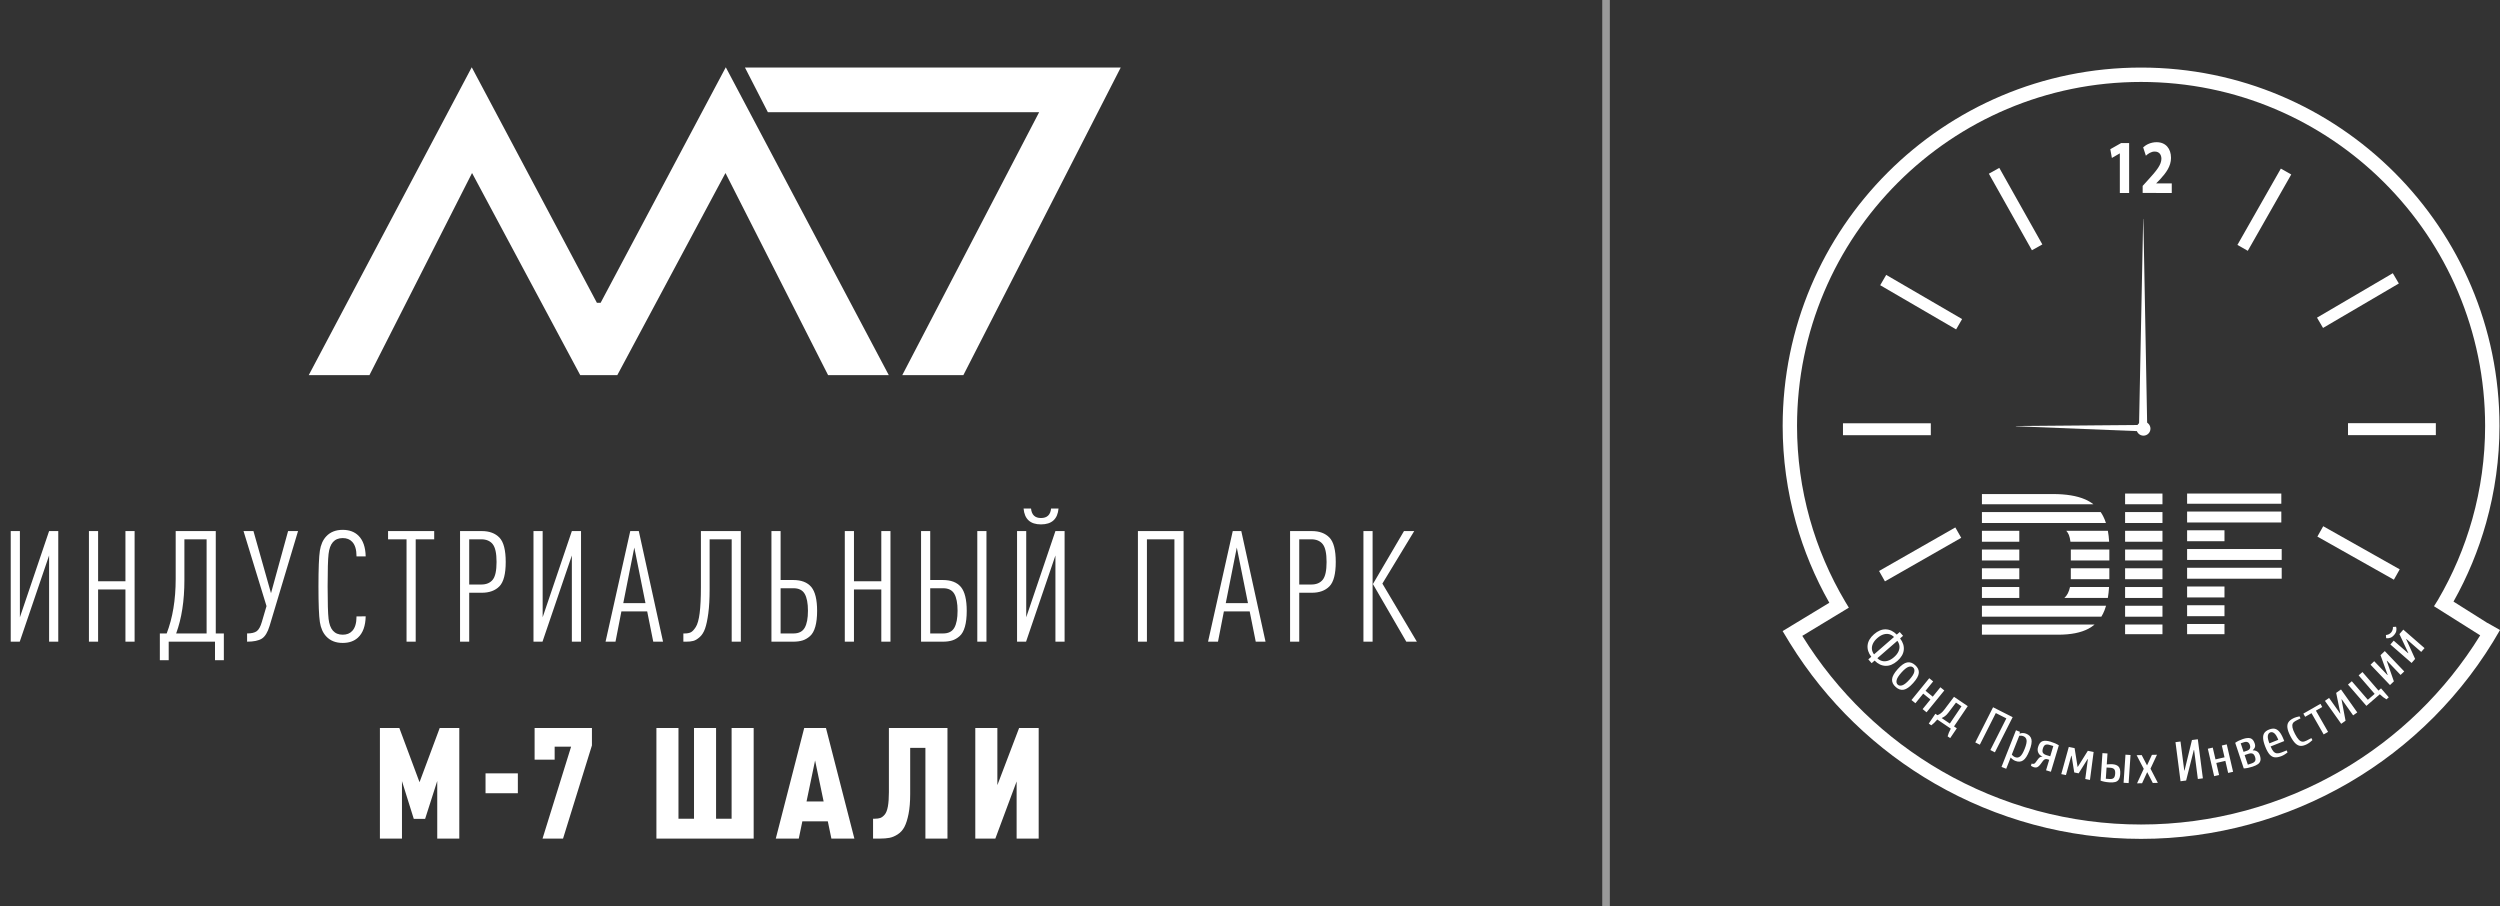 <?xml version="1.0" encoding="UTF-8"?> <!-- Generator: Adobe Illustrator 24.3.0, SVG Export Plug-In . SVG Version: 6.00 Build 0) --> <svg xmlns="http://www.w3.org/2000/svg" xmlns:xlink="http://www.w3.org/1999/xlink" x="0px" y="0px" viewBox="0 0 330 119.65" xml:space="preserve"><rect x="0" y="0" width="330" height="119.65" fill="#333333" stroke="none"/> <g id="Слой_1" display="none"> <rect x="0" y="0" display="inline" fill="#359350" width="330" height="119.65"></rect> </g> <g id="Слой_2"> <g> <g> <g> <polygon fill="#FFFFFF" points="95.804,8.88 79.283,39.969 78.79,39.969 62.27,8.88 40.756,49.514 48.768,49.514 62.31,22.837 76.588,49.514 78.202,49.514 79.871,49.514 81.486,49.514 95.763,22.837 109.306,49.514 117.318,49.514 "></polygon> <polygon fill="#FFFFFF" points="98.336,8.918 147.933,8.918 127.166,49.514 119.101,49.514 137.166,14.811 101.359,14.811 "></polygon> </g> <g> <path fill="#FFFFFF" d="M2.606,84.702H1.416V70.102h1.21v11.381l3.855-11.381h1.21 v14.601H6.481V73.322L2.606,84.702z"></path> <path fill="#FFFFFF" d="M17.768,84.702h-1.21v-6.891h-3.609v6.891h-1.21V70.102h1.21 v6.624h3.609v-6.624h1.21V84.702z"></path> <path fill="#FFFFFF" d="M29.549,87.143h-1.169v-2.44h-6.111v2.44h-1.169v-3.527h0.902 c0.792-2.051,1.189-4.45,1.189-7.197v-6.316h5.291v13.514h1.066V87.143z M27.272,83.616V71.189h-2.932v5.394c0,2.72-0.363,5.064-1.087,7.033H27.272z"></path> <path fill="#FFFFFF" d="M39.342,70.102l-3.752,12.509 c-0.26,0.861-0.605,1.426-1.036,1.692s-1.077,0.399-1.938,0.399v-1.087 c0.574,0,0.998-0.099,1.271-0.297c0.273-0.198,0.499-0.605,0.677-1.221 l0.615-2.092l-3.035-9.904h1.312l2.317,8.202l2.255-8.202H39.342z"></path> <path fill="#FFFFFF" d="M48.271,81.36c-0.027,1.271-0.369,2.208-1.025,2.81 c-0.506,0.465-1.176,0.697-2.01,0.697c-0.916,0-1.64-0.287-2.173-0.861 c-0.438-0.465-0.718-1.097-0.841-1.896s-0.185-2.369-0.185-4.707 c0-2.337,0.062-3.906,0.185-4.706s0.403-1.432,0.841-1.896 c0.533-0.574,1.257-0.861,2.173-0.861c0.875,0,1.572,0.26,2.092,0.779 c0.602,0.602,0.916,1.511,0.943,2.728H47.061c0-0.889-0.191-1.531-0.574-1.928 c-0.301-0.328-0.718-0.492-1.251-0.492c-0.547,0-0.978,0.178-1.292,0.533 c-0.301,0.342-0.492,0.864-0.574,1.568s-0.123,2.13-0.123,4.275 c0,2.146,0.041,3.572,0.123,4.276s0.273,1.227,0.574,1.568 c0.314,0.355,0.745,0.533,1.292,0.533c0.533,0,0.95-0.164,1.251-0.492 c0.383-0.396,0.574-1.039,0.574-1.928H48.271z"></path> <path fill="#FFFFFF" d="M57.314,71.189H54.873v13.514h-1.209V71.189h-2.44v-1.087h6.09 V71.189z"></path> <path fill="#FFFFFF" d="M65.924,70.963c0.554,0.574,0.831,1.647,0.831,3.22 s-0.277,2.642-0.831,3.209s-1.33,0.851-2.328,0.851H61.936v6.46h-1.21 V70.102h2.871C64.594,70.102,65.37,70.389,65.924,70.963z M65.032,76.531 c0.342-0.417,0.513-1.199,0.513-2.348s-0.171-1.935-0.513-2.358 s-0.841-0.636-1.497-0.636H61.936v5.967h1.599 C64.191,77.156,64.69,76.948,65.032,76.531z"></path> <path fill="#FFFFFF" d="M71.609,84.702h-1.189V70.102h1.21v11.381l3.855-11.381h1.21 v14.601h-1.21V73.322L71.609,84.702z"></path> <path fill="#FFFFFF" d="M87.521,84.702H86.229l-0.8-3.999h-3.404l-0.779,3.999h-1.312 l3.261-14.601h1.127L87.521,84.702z M85.204,79.617l-1.476-7.341l-1.456,7.341 H85.204z"></path> <path fill="#FFFFFF" d="M97.793,84.702h-1.21V71.189h-2.912v6.623 c0,1.23-0.059,2.28-0.174,3.148c-0.117,0.868-0.26,1.541-0.431,2.02 c-0.171,0.479-0.407,0.852-0.708,1.118c-0.301,0.267-0.582,0.434-0.841,0.502 c-0.26,0.068-0.582,0.103-0.964,0.103h-0.349v-1.087h0.164 c0.341,0,0.615-0.051,0.82-0.153s0.423-0.335,0.656-0.697 c0.232-0.362,0.403-0.978,0.513-1.846c0.109-0.868,0.164-1.992,0.164-3.374 v-7.443h5.27V84.702z"></path> <path fill="#FFFFFF" d="M107.859,80.642c0,0.82-0.079,1.511-0.236,2.071 s-0.39,0.978-0.697,1.251s-0.636,0.465-0.984,0.574s-0.762,0.164-1.241,0.164 h-2.871V70.102h1.21v6.46h1.661c1.08,0,1.876,0.307,2.389,0.922 S107.859,79.153,107.859,80.642z M106.219,82.867 c0.287-0.499,0.431-1.248,0.431-2.246c0-0.997-0.144-1.743-0.431-2.235 s-0.779-0.738-1.477-0.738h-1.702v5.968h1.702 C105.439,83.616,105.931,83.367,106.219,82.867z"></path> <path fill="#FFFFFF" d="M117.542,84.702h-1.21v-6.891h-3.609v6.891h-1.21V70.102h1.21 v6.624h3.609v-6.624h1.21V84.702z"></path> <path fill="#FFFFFF" d="M127.609,80.642c0,0.82-0.079,1.511-0.236,2.071 s-0.39,0.978-0.697,1.251s-0.636,0.465-0.984,0.574s-0.762,0.164-1.241,0.164 h-2.871V70.102h1.21v6.46h1.661c1.08,0,1.876,0.307,2.389,0.922 S127.609,79.153,127.609,80.642z M125.968,82.867 c0.287-0.499,0.431-1.248,0.431-2.246c0-0.997-0.144-1.743-0.431-2.235 s-0.779-0.738-1.477-0.738h-1.702v5.968h1.702 C125.189,83.616,125.681,83.367,125.968,82.867z M130.213,84.702h-1.21V70.102 h1.21V84.702z"></path> <path fill="#FFFFFF" d="M135.44,84.702h-1.189V70.102h1.21v11.381l3.855-11.381h1.21 v14.601h-1.21V73.322L135.44,84.702z M139.726,67.128 c-0.123,1.395-0.896,2.092-2.317,2.092c-1.408,0-2.173-0.697-2.296-2.092h0.984 c0.082,0.834,0.519,1.251,1.312,1.251c0.807,0,1.251-0.417,1.333-1.251H139.726 z"></path> <path fill="#FFFFFF" d="M156.233,84.702h-1.21V71.189h-3.629v13.514h-1.189V70.102h6.029 V84.702z"></path> <path fill="#FFFFFF" d="M167.05,84.702h-1.292l-0.8-3.999h-3.404l-0.779,3.999h-1.312 l3.261-14.601h1.127L167.05,84.702z M164.733,79.617l-1.476-7.341l-1.456,7.341 H164.733z"></path> <path fill="#FFFFFF" d="M175.489,70.963c0.554,0.574,0.831,1.647,0.831,3.22 s-0.277,2.642-0.831,3.209s-1.33,0.851-2.328,0.851h-1.661v6.46h-1.21 V70.102h2.871C174.159,70.102,174.935,70.389,175.489,70.963z M174.596,76.531 c0.342-0.417,0.513-1.199,0.513-2.348s-0.171-1.935-0.513-2.358 s-0.841-0.636-1.497-0.636h-1.599v5.967h1.599 C173.756,77.156,174.255,76.948,174.596,76.531z"></path> <path fill="#FFFFFF" d="M181.183,84.702h-1.21V70.102h1.21V84.702z M187.027,84.702 h-1.395l-4.409-7.608l4.101-6.992h1.354l-4.204,6.931L187.027,84.702z"></path> <path fill="#FFFFFF" d="M60.628,110.696h-2.912v-7.608l-1.6,5.004h-1.497l-1.559-4.983 v7.588h-2.912V96.095h2.563l2.666,7.156l2.666-7.156h2.584V110.696z"></path> <path fill="#FFFFFF" d="M68.356,104.707h-4.265v-2.624h4.265V104.707z"></path> <path fill="#FFFFFF" d="M78.135,98.392l-3.814,12.304h-2.707l3.773-12.14h-2.173v1.723 h-2.646v-4.184h7.567V98.392z"></path> <path fill="#FFFFFF" d="M99.483,110.696H86.646V96.095h2.912v11.976h2.051V96.095h2.912 v11.976h2.051V96.095h2.912V110.696z"></path> <path fill="#FFFFFF" d="M112.779,110.696h-3.035l-0.472-2.276h-3.363l-0.472,2.276h-3.035 l3.753-14.601h2.871L112.779,110.696z M108.719,105.794l-1.128-5.413l-1.128,5.413 H108.719z"></path> <path fill="#FFFFFF" d="M125.066,110.696h-2.912V98.72h-2.01v6.11 c0,1.013-0.072,1.88-0.215,2.604s-0.325,1.296-0.543,1.713 s-0.512,0.745-0.881,0.984s-0.732,0.393-1.087,0.461 c-0.356,0.068-0.787,0.103-1.292,0.103h-0.882v-2.625h0.246 c0.287,0,0.526-0.034,0.718-0.103c0.191-0.068,0.382-0.215,0.574-0.44 c0.191-0.226,0.331-0.585,0.42-1.077c0.088-0.492,0.133-1.12,0.133-1.887 v-8.469h7.731V110.696z"></path> <path fill="#FFFFFF" d="M137.106,110.696h-2.912v-7.547l-2.809,7.547h-2.646V96.095h2.912 v7.546l2.871-7.546h2.584V110.696z"></path> </g> </g> <g> <path fill="#FFFFFF" d="M237.901,83.935c4.647,7.504,11.021,13.591,18.436,17.867 c7.857,4.532,16.891,7.033,26.284,7.033c9.463,0,18.559-2.54,26.458-7.135 c7.368-4.286,13.695-10.362,18.306-17.833l-6.1-3.845l0.504-0.8 c1.978-3.371,3.506-6.969,4.554-10.702c1.118-3.976,1.693-8.111,1.693-12.289 c0-12.541-5.083-23.895-13.301-32.113c-8.219-8.219-19.572-13.301-32.113-13.301 c-12.541,0-23.894,5.083-32.112,13.301c-8.218,8.218-13.301,19.572-13.301,32.113 c0,4.162,0.569,8.279,1.677,12.239c1.069,3.821,2.638,7.5,4.678,10.939 l0.485,0.802L237.901,83.935z M330,83.163 c-4.844,8.52-11.789,15.412-19.974,20.174 c-8.185,4.762-17.607,7.394-27.405,7.394c-9.721,0-19.077-2.593-27.224-7.292 c-7.692-4.436-14.301-10.747-19.113-18.523l-0.002,0.001l-0.084-0.139 c-0.126-0.205-0.251-0.412-0.374-0.619l-0.518-0.857l6.166-3.737 c-1.902-3.353-3.379-6.911-4.409-10.593c-1.157-4.134-1.751-8.421-1.751-12.742 c0-13.065,5.296-24.892,13.857-33.453c8.562-8.561,20.39-13.858,33.453-13.858 c13.065,0,24.893,5.296,33.454,13.858c8.561,8.561,13.857,20.389,13.857,33.453 c0,4.343-0.6,8.649-1.767,12.801c-1.013,3.605-2.455,7.09-4.304,10.379 l4.488,2.83l0.006-0.01L330,83.163z"></path> <rect x="288.698" y="69.997" fill="#FFFFFF" width="4.933" height="1.444"></rect> <rect x="288.698" y="67.524" fill="#FFFFFF" width="12.436" height="1.444"></rect> <rect x="288.698" y="65.147" fill="#FFFFFF" width="12.436" height="1.347"></rect> <polygon fill="#FFFFFF" points="293.632,72.471 293.632,72.471 301.184,72.471 301.184,73.914 288.698,73.914 288.698,72.471 "></polygon> <rect x="288.698" y="74.946" fill="#FFFFFF" width="12.487" height="1.443"></rect> <rect x="288.698" y="77.419" fill="#FFFFFF" width="4.933" height="1.443"></rect> <rect x="288.698" y="79.893" fill="#FFFFFF" width="4.933" height="1.443"></rect> <rect x="288.698" y="82.367" fill="#FFFFFF" width="4.933" height="1.346"></rect> <path fill="#FFFFFF" d="M261.614,83.78v-1.346h14.878 c-0.244,0.208-0.514,0.391-0.809,0.55c-0.994,0.532-2.335,0.796-4.029,0.796 H261.614z"></path> <path fill="#FFFFFF" d="M261.614,81.404v-1.443h16.385 c-0.06,0.206-0.126,0.402-0.199,0.588c-0.118,0.307-0.259,0.592-0.422,0.855 H261.614z"></path> <rect x="261.614" y="77.486" fill="#FFFFFF" width="4.933" height="1.443"></rect> <rect x="261.614" y="75.013" fill="#FFFFFF" width="4.933" height="1.443"></rect> <rect x="261.614" y="72.539" fill="#FFFFFF" width="4.933" height="1.444"></rect> <rect x="261.614" y="70.066" fill="#FFFFFF" width="4.933" height="1.443"></rect> <path fill="#FFFFFF" d="M261.614,69.035v-1.443h15.677 c0.133,0.195,0.255,0.402,0.362,0.622c0.125,0.254,0.235,0.528,0.329,0.821 H261.614z"></path> <path fill="#FFFFFF" d="M261.614,66.561v-1.347h9.369c1.752,0,3.171,0.235,4.261,0.707 c0.398,0.174,0.758,0.387,1.081,0.639H261.614z"></path> <path fill="#FFFFFF" d="M278.239,70.066c0.082,0.446,0.138,0.927,0.168,1.443h-5.108 c-0.042-0.358-0.11-0.656-0.207-0.897c-0.09-0.218-0.205-0.4-0.344-0.546 H278.239z"></path> <rect x="273.349" y="72.538" fill="#FFFFFF" width="5.085" height="1.444"></rect> <path fill="#FFFFFF" d="M278.433,75.013v1.291l-0.001,0.152h-5.087 c0.001-0.05,0.002-0.1,0.002-0.152v-1.291H278.433z"></path> <path fill="#FFFFFF" d="M278.397,77.487c-0.032,0.516-0.086,0.997-0.162,1.443h-5.741 c0.367-0.33,0.615-0.811,0.746-1.443H278.397z"></path> <rect x="280.513" y="65.149" fill="#FFFFFF" width="4.933" height="1.412"></rect> <rect x="280.513" y="67.592" fill="#FFFFFF" width="4.933" height="1.443"></rect> <rect x="280.513" y="70.066" fill="#FFFFFF" width="4.933" height="1.443"></rect> <rect x="280.513" y="72.538" fill="#FFFFFF" width="4.933" height="1.444"></rect> <rect x="280.513" y="75.013" fill="#FFFFFF" width="4.933" height="1.443"></rect> <rect x="280.513" y="77.487" fill="#FFFFFF" width="4.933" height="1.443"></rect> <rect x="280.513" y="79.961" fill="#FFFFFF" width="4.933" height="1.443"></rect> <rect x="280.513" y="82.435" fill="#FFFFFF" width="4.933" height="1.278"></rect> <path fill="#FFFFFF" d="M282.937,55.659c0.51,0,0.924,0.413,0.924,0.924 c0,0.51-0.414,0.924-0.924,0.924c-0.51,0-0.924-0.414-0.924-0.924 C282.012,56.072,282.427,55.659,282.937,55.659"></path> <path fill="#FFFFFF" d="M282.354,56.095l0.544-27.136 c0.003-0.101,0.021-0.099,0.027-0.005l0.502,27.124L282.354,56.095z"></path> <path fill="#FFFFFF" d="M282.354,56.095l0.071,0.826l-15.957-0.639 c-0.595-0.002-0.49-0.051-0.002-0.053L282.354,56.095z"></path> <rect x="309.937" y="55.859" fill="#FFFFFF" width="11.594" height="1.579"></rect> <rect x="310.647" y="67.23" transform="matrix(0.491 -0.871 0.871 0.491 94.808 308.393)" fill="#FFFFFF" width="1.572" height="11.594"></rect> <rect x="305.363" y="39.01" transform="matrix(0.863 -0.506 0.506 0.863 22.577 162.778)" fill="#FFFFFF" width="11.594" height="1.574"></rect> <polygon fill="#FFFFFF" points="295.338,32.33 301.073,22.254 302.444,23.031 296.708,33.107 "></polygon> <polygon fill="#FFFFFF" points="268.214,33.035 262.53,22.93 263.906,22.159 269.59,32.264 "></polygon> <polygon fill="#FFFFFF" points="258.208,43.481 248.187,37.649 248.978,36.285 258.998,42.117 "></polygon> <rect x="243.273" y="55.873" fill="#FFFFFF" width="11.594" height="1.573"></rect> <polygon fill="#FFFFFF" points="258.881,70.991 248.812,76.741 248.035,75.37 258.103,69.621 "></polygon> <path fill="#FFFFFF" d="M286.673,25.473v-1.268h-2.043v-0.02l0.5-0.507 c0.784-0.852,1.443-1.734,1.443-2.839c0-1.197-0.675-2.069-1.901-2.069 c-0.734,0-1.367,0.304-1.776,0.679l0.359,1.106 c0.283-0.264,0.692-0.549,1.158-0.549c0.626,0,0.892,0.427,0.892,0.964 c-0.016,0.77-0.592,1.511-1.775,2.799l-0.7,0.77v0.933H286.673z M279.82,25.473h1.225v-6.591h-1.051l-1.434,0.812l0.208,1.156l1.034-0.598 h0.017V25.473z"></path> <path fill="#FFFFFF" d="M318.332,87.511l-2.803-2.439l0.44-0.505l1.905,1.658 l0.024-0.027l-1.175-2.5l0.513-0.589l2.803,2.44l-0.439,0.504l-1.962-1.707 l-0.025,0.027l1.182,2.605L318.332,87.511z M316.022,83.826 c-0.153,0.176-0.32,0.296-0.502,0.361c-0.181,0.066-0.365,0.084-0.55,0.055 l-0.029-0.42c0.119-0.008,0.241-0.04,0.365-0.095 c0.124-0.056,0.232-0.137,0.323-0.242c0.091-0.104,0.156-0.222,0.194-0.353 c0.038-0.131,0.054-0.256,0.045-0.375l0.42-0.028 c0.054,0.178,0.062,0.362,0.022,0.551 C316.271,83.468,316.175,83.651,316.022,83.826 M315.479,90.427l-2.567-2.686 l0.484-0.462l1.746,1.826l0.026-0.026l-0.939-2.596l0.564-0.54l2.567,2.687 l-0.483,0.461l-1.798-1.879l-0.027,0.026l0.939,2.702L315.479,90.427z M315.008,92.312c-0.26-0.142-0.551-0.365-0.874-0.669l-1.77,1.531 l-2.43-2.811l0.506-0.438l2.114,2.446l0.9-0.779l-2.114-2.445l0.506-0.437 l2.114,2.445l0.337-0.292l1.021,1.182L315.008,92.312z M309.039,95.543 l-2.148-3.031l0.546-0.387l1.46,2.061l0.03-0.02l-0.551-2.707l0.637-0.451 l2.147,3.033l-0.546,0.387l-1.503-2.123l-0.03,0.021l0.533,2.81 L309.039,95.543z M306.724,96.944l-1.605-2.805l-0.838,0.479l-0.24-0.42 l2.257-1.292l0.24,0.419l-0.838,0.48l1.605,2.805L306.724,96.944z M304.514,98.235c-0.308,0.159-0.582,0.234-0.821,0.224 c-0.239-0.01-0.468-0.116-0.687-0.319c-0.219-0.202-0.441-0.52-0.666-0.957 c-0.225-0.436-0.358-0.8-0.398-1.094c-0.041-0.295,0-0.54,0.121-0.736 c0.121-0.197,0.325-0.369,0.612-0.517c0.123-0.064,0.266-0.121,0.429-0.172 c0.163-0.051,0.307-0.086,0.431-0.106l0.136,0.264l-0.659,0.342 c-0.176,0.09-0.298,0.202-0.366,0.336c-0.068,0.132-0.081,0.309-0.039,0.53 c0.042,0.221,0.151,0.503,0.329,0.846c0.179,0.348,0.349,0.601,0.506,0.763 c0.159,0.161,0.315,0.248,0.471,0.263c0.155,0.015,0.332-0.03,0.53-0.132 l0.66-0.341l0.137,0.264c-0.087,0.09-0.199,0.187-0.335,0.29 C304.768,98.087,304.638,98.172,304.514,98.235 M300.734,97.653 c-0.172-0.432-0.349-0.721-0.531-0.864c-0.182-0.144-0.36-0.18-0.535-0.111 c-0.175,0.069-0.28,0.219-0.313,0.448c-0.034,0.23,0.034,0.561,0.206,0.994 L300.734,97.653z M301.184,99.794c-0.355,0.141-0.658,0.198-0.91,0.173 c-0.253-0.025-0.479-0.148-0.679-0.37c-0.2-0.222-0.391-0.563-0.574-1.024 c-0.178-0.452-0.276-0.826-0.29-1.124c-0.015-0.298,0.044-0.537,0.175-0.717 c0.131-0.18,0.335-0.325,0.612-0.434c0.276-0.11,0.523-0.145,0.742-0.104 c0.219,0.041,0.425,0.175,0.619,0.402c0.194,0.227,0.38,0.566,0.559,1.017 l0.082,0.207l-1.795,0.713c0.118,0.299,0.244,0.521,0.376,0.666 c0.132,0.145,0.283,0.225,0.451,0.241c0.168,0.015,0.371-0.023,0.605-0.116 l0.69-0.274l0.109,0.276c-0.095,0.08-0.216,0.166-0.361,0.255 C301.45,99.671,301.313,99.742,301.184,99.794 M297.209,100.773 c0.225-0.075,0.378-0.178,0.457-0.309c0.079-0.131,0.079-0.313,0.001-0.548 c-0.079-0.235-0.189-0.381-0.331-0.438c-0.142-0.057-0.326-0.048-0.551,0.027 l-0.493,0.165l0.424,1.268L297.209,100.773z M296.573,99.105 c0.4-0.133,0.537-0.388,0.411-0.764c-0.125-0.376-0.388-0.497-0.786-0.364 l-0.423,0.141l0.376,1.129L296.573,99.105z M297.35,101.197 c-0.437,0.145-0.828,0.224-1.174,0.235l-1.129-3.384 c0.284-0.199,0.62-0.364,1.009-0.495c0.428-0.142,0.765-0.175,1.01-0.097 c0.245,0.078,0.43,0.303,0.553,0.673c0.069,0.207,0.076,0.381,0.022,0.522 c-0.055,0.141-0.145,0.264-0.273,0.369l0.009,0.028 c0.201-0.009,0.385,0.036,0.551,0.138c0.167,0.101,0.291,0.273,0.372,0.518 c0.093,0.278,0.118,0.508,0.074,0.692c-0.043,0.184-0.147,0.338-0.312,0.461 C297.897,100.98,297.66,101.094,297.35,101.197 M292.268,102.454l-0.835-3.621 l0.651-0.15l0.36,1.557l1.194-0.276l-0.359-1.557l0.651-0.151l0.836,3.621 l-0.652,0.15l-0.368-1.593l-1.194,0.276l0.367,1.593L292.268,102.454z M287.831,103.124l-0.667-5.16l0.663-0.085l0.496,3.832l0.037-0.004l0.978-4.024 l0.774-0.1l0.667,5.159l-0.663,0.086l-0.496-3.833l-0.037,0.005l-1.015,4.028 L287.831,103.124z M282.089,103.402l0.885-1.916l-0.94-1.8l0.669-0.015 l0.707,1.359l0.644-1.39l0.669-0.015l-0.858,1.841l0.973,1.873l-0.669,0.015 l-0.739-1.432l-0.673,1.465L282.089,103.402z M278.484,102.829 c0.223,0.015,0.393-0.026,0.512-0.126c0.118-0.098,0.187-0.289,0.206-0.571 s-0.024-0.48-0.127-0.594c-0.104-0.113-0.267-0.177-0.489-0.193l-0.519-0.035 l-0.1,1.483L278.484,102.829z M280.313,103.324l0.249-3.707l0.667,0.045 l-0.249,3.707L280.313,103.324z M278.454,103.274 c-0.459-0.031-0.852-0.107-1.176-0.228l0.245-3.634l0.667,0.045l-0.097,1.446 c0.3-0.029,0.548-0.038,0.747-0.024c0.365,0.024,0.636,0.129,0.812,0.315 c0.177,0.185,0.248,0.513,0.217,0.983c-0.022,0.316-0.085,0.556-0.194,0.72 c-0.108,0.164-0.259,0.273-0.454,0.327 C279.026,103.279,278.771,103.295,278.454,103.274 M272.087,102.184l0.994-3.589 l0.765,0.156l0.393,2.468l0.03,0.006l1.325-2.12l0.764,0.155l-0.484,3.693 l-0.619-0.125l0.343-2.623l-0.037-0.007l-1.179,1.883l-0.582-0.118l-0.35-2.195 l-0.037-0.007l-0.707,2.549L272.087,102.184z M270.631,99.829l0.407-1.352 l-0.498-0.15c-0.227-0.068-0.412-0.071-0.552-0.007 c-0.14,0.063-0.249,0.224-0.326,0.48c-0.077,0.256-0.075,0.449,0.008,0.58 c0.082,0.13,0.237,0.23,0.465,0.299L270.631,99.829z M268.453,101.269 c-0.076-0.022-0.151-0.056-0.226-0.099c-0.074-0.043-0.122-0.072-0.143-0.09 l0.086-0.285c0.133,0.04,0.237,0.048,0.311,0.023 c0.075-0.024,0.138-0.072,0.191-0.144l0.328-0.444 c0.097-0.136,0.191-0.23,0.282-0.28c0.09-0.051,0.189-0.075,0.297-0.073 l0.009-0.029c-0.239-0.082-0.414-0.24-0.525-0.472 c-0.111-0.232-0.124-0.488-0.04-0.769c0.127-0.422,0.323-0.679,0.589-0.77 c0.265-0.091,0.618-0.07,1.059,0.062c0.441,0.133,0.807,0.295,1.096,0.485 l-1.049,3.488l-0.64-0.193l0.417-1.388l-0.242-0.073 c-0.223-0.067-0.415,0.004-0.576,0.214l-0.328,0.445 c-0.14,0.19-0.277,0.318-0.409,0.381 C268.804,101.323,268.642,101.326,268.453,101.269 M265.985,99.941 c0.244,0.097,0.466,0.068,0.665-0.085c0.199-0.153,0.401-0.489,0.607-1.01 c0.206-0.521,0.289-0.905,0.248-1.153c-0.04-0.248-0.183-0.42-0.427-0.517 c-0.083-0.033-0.176-0.053-0.278-0.063c-0.103-0.008-0.19-0.006-0.26,0.009 l-0.984,2.488c0.041,0.059,0.102,0.12,0.183,0.184 S265.902,99.909,265.985,99.941 M266.11,96.394l0.518,0.206l-0.048,0.221 l0.035,0.013c0.122-0.053,0.257-0.078,0.405-0.075 c0.149,0.003,0.292,0.032,0.43,0.086c0.383,0.151,0.615,0.398,0.699,0.74 c0.083,0.342-0.007,0.845-0.269,1.508c-0.263,0.664-0.541,1.092-0.836,1.284 c-0.294,0.193-0.633,0.213-1.015,0.062c-0.231-0.091-0.438-0.24-0.623-0.447 l-0.587,1.486l-0.622-0.246L266.11,96.394z M260.738,97.999l2.347-4.642 l2.586,1.308l-2.347,4.643l-0.597-0.303l2.112-4.178l-1.392-0.704l-2.112,4.178 L260.738,97.999z M257.376,95.51l1.541-2.276l-0.726-0.492l-1.011,1.335 c-0.156,0.204-0.307,0.358-0.452,0.461c-0.144,0.102-0.287,0.184-0.429,0.243 L257.376,95.51z M255.469,94.218l0.278,0.187 c0.142-0.059,0.284-0.14,0.429-0.242c0.145-0.104,0.295-0.257,0.452-0.462 l1.3-1.722l1.815,1.229l-1.813,2.677l0.37,0.251l-0.875,1.292l-0.338-0.23 c0.069-0.288,0.209-0.627,0.419-1.017l-1.784-1.208 c-0.284,0.34-0.547,0.595-0.789,0.767l-0.338-0.229L255.469,94.218z M252.315,92.406l2.345-2.882l0.518,0.422l-1.008,1.239l0.951,0.774l1.009-1.24 l0.518,0.422l-2.344,2.883l-0.518-0.423l1.031-1.268l-0.951-0.774l-1.032,1.268 L252.315,92.406z M250.502,90.376c0.155,0.138,0.359,0.166,0.612,0.079 c0.253-0.086,0.563-0.333,0.93-0.743c0.367-0.409,0.579-0.745,0.637-1.006 c0.057-0.261,0.008-0.46-0.146-0.599c-0.154-0.139-0.358-0.166-0.612-0.08 c-0.253,0.086-0.563,0.334-0.93,0.743c-0.366,0.41-0.579,0.745-0.637,1.006 C250.298,90.037,250.346,90.237,250.502,90.376 M250.229,90.68 c-0.347-0.31-0.505-0.651-0.477-1.021c0.029-0.37,0.277-0.815,0.743-1.335 c0.466-0.52,0.881-0.815,1.246-0.884c0.365-0.069,0.72,0.051,1.067,0.362 c0.347,0.311,0.506,0.651,0.477,1.022c-0.029,0.37-0.276,0.815-0.743,1.335 c-0.466,0.52-0.881,0.815-1.246,0.884 C250.931,91.113,250.576,90.992,250.229,90.68 M247.812,86.882 c0.178,0.181,0.383,0.303,0.62,0.367c0.236,0.063,0.489,0.055,0.76-0.026 c0.271-0.081,0.542-0.24,0.815-0.477c0.273-0.237,0.468-0.485,0.587-0.741 c0.118-0.257,0.161-0.507,0.131-0.75c-0.031-0.243-0.123-0.464-0.278-0.665 L247.812,86.882z M250.008,84.084c-0.177-0.18-0.383-0.303-0.619-0.367 c-0.237-0.064-0.489-0.056-0.761,0.026c-0.27,0.081-0.541,0.241-0.815,0.478 c-0.272,0.238-0.468,0.484-0.586,0.742c-0.118,0.257-0.161,0.507-0.132,0.749 c0.031,0.242,0.124,0.464,0.278,0.665L250.008,84.084z M247.01,86.694 c-0.38-0.496-0.543-1.006-0.487-1.527c0.056-0.522,0.34-1.005,0.851-1.451 c0.512-0.445,1.03-0.659,1.554-0.642c0.523,0.017,1.005,0.248,1.445,0.693 l0.392-0.341l0.439,0.504l-0.392,0.342c0.379,0.497,0.541,1.006,0.486,1.527 c-0.056,0.521-0.339,1.005-0.852,1.45c-0.511,0.446-1.03,0.66-1.553,0.642 c-0.524-0.016-1.006-0.248-1.445-0.693l-0.393,0.342l-0.438-0.505 L247.01,86.694z"></path> </g> <line opacity="0.5" fill="none" stroke="#FFFFFF" stroke-miterlimit="10" x1="211.997" y1="0" x2="211.997" y2="119.65"></line> </g> </g> </svg> 